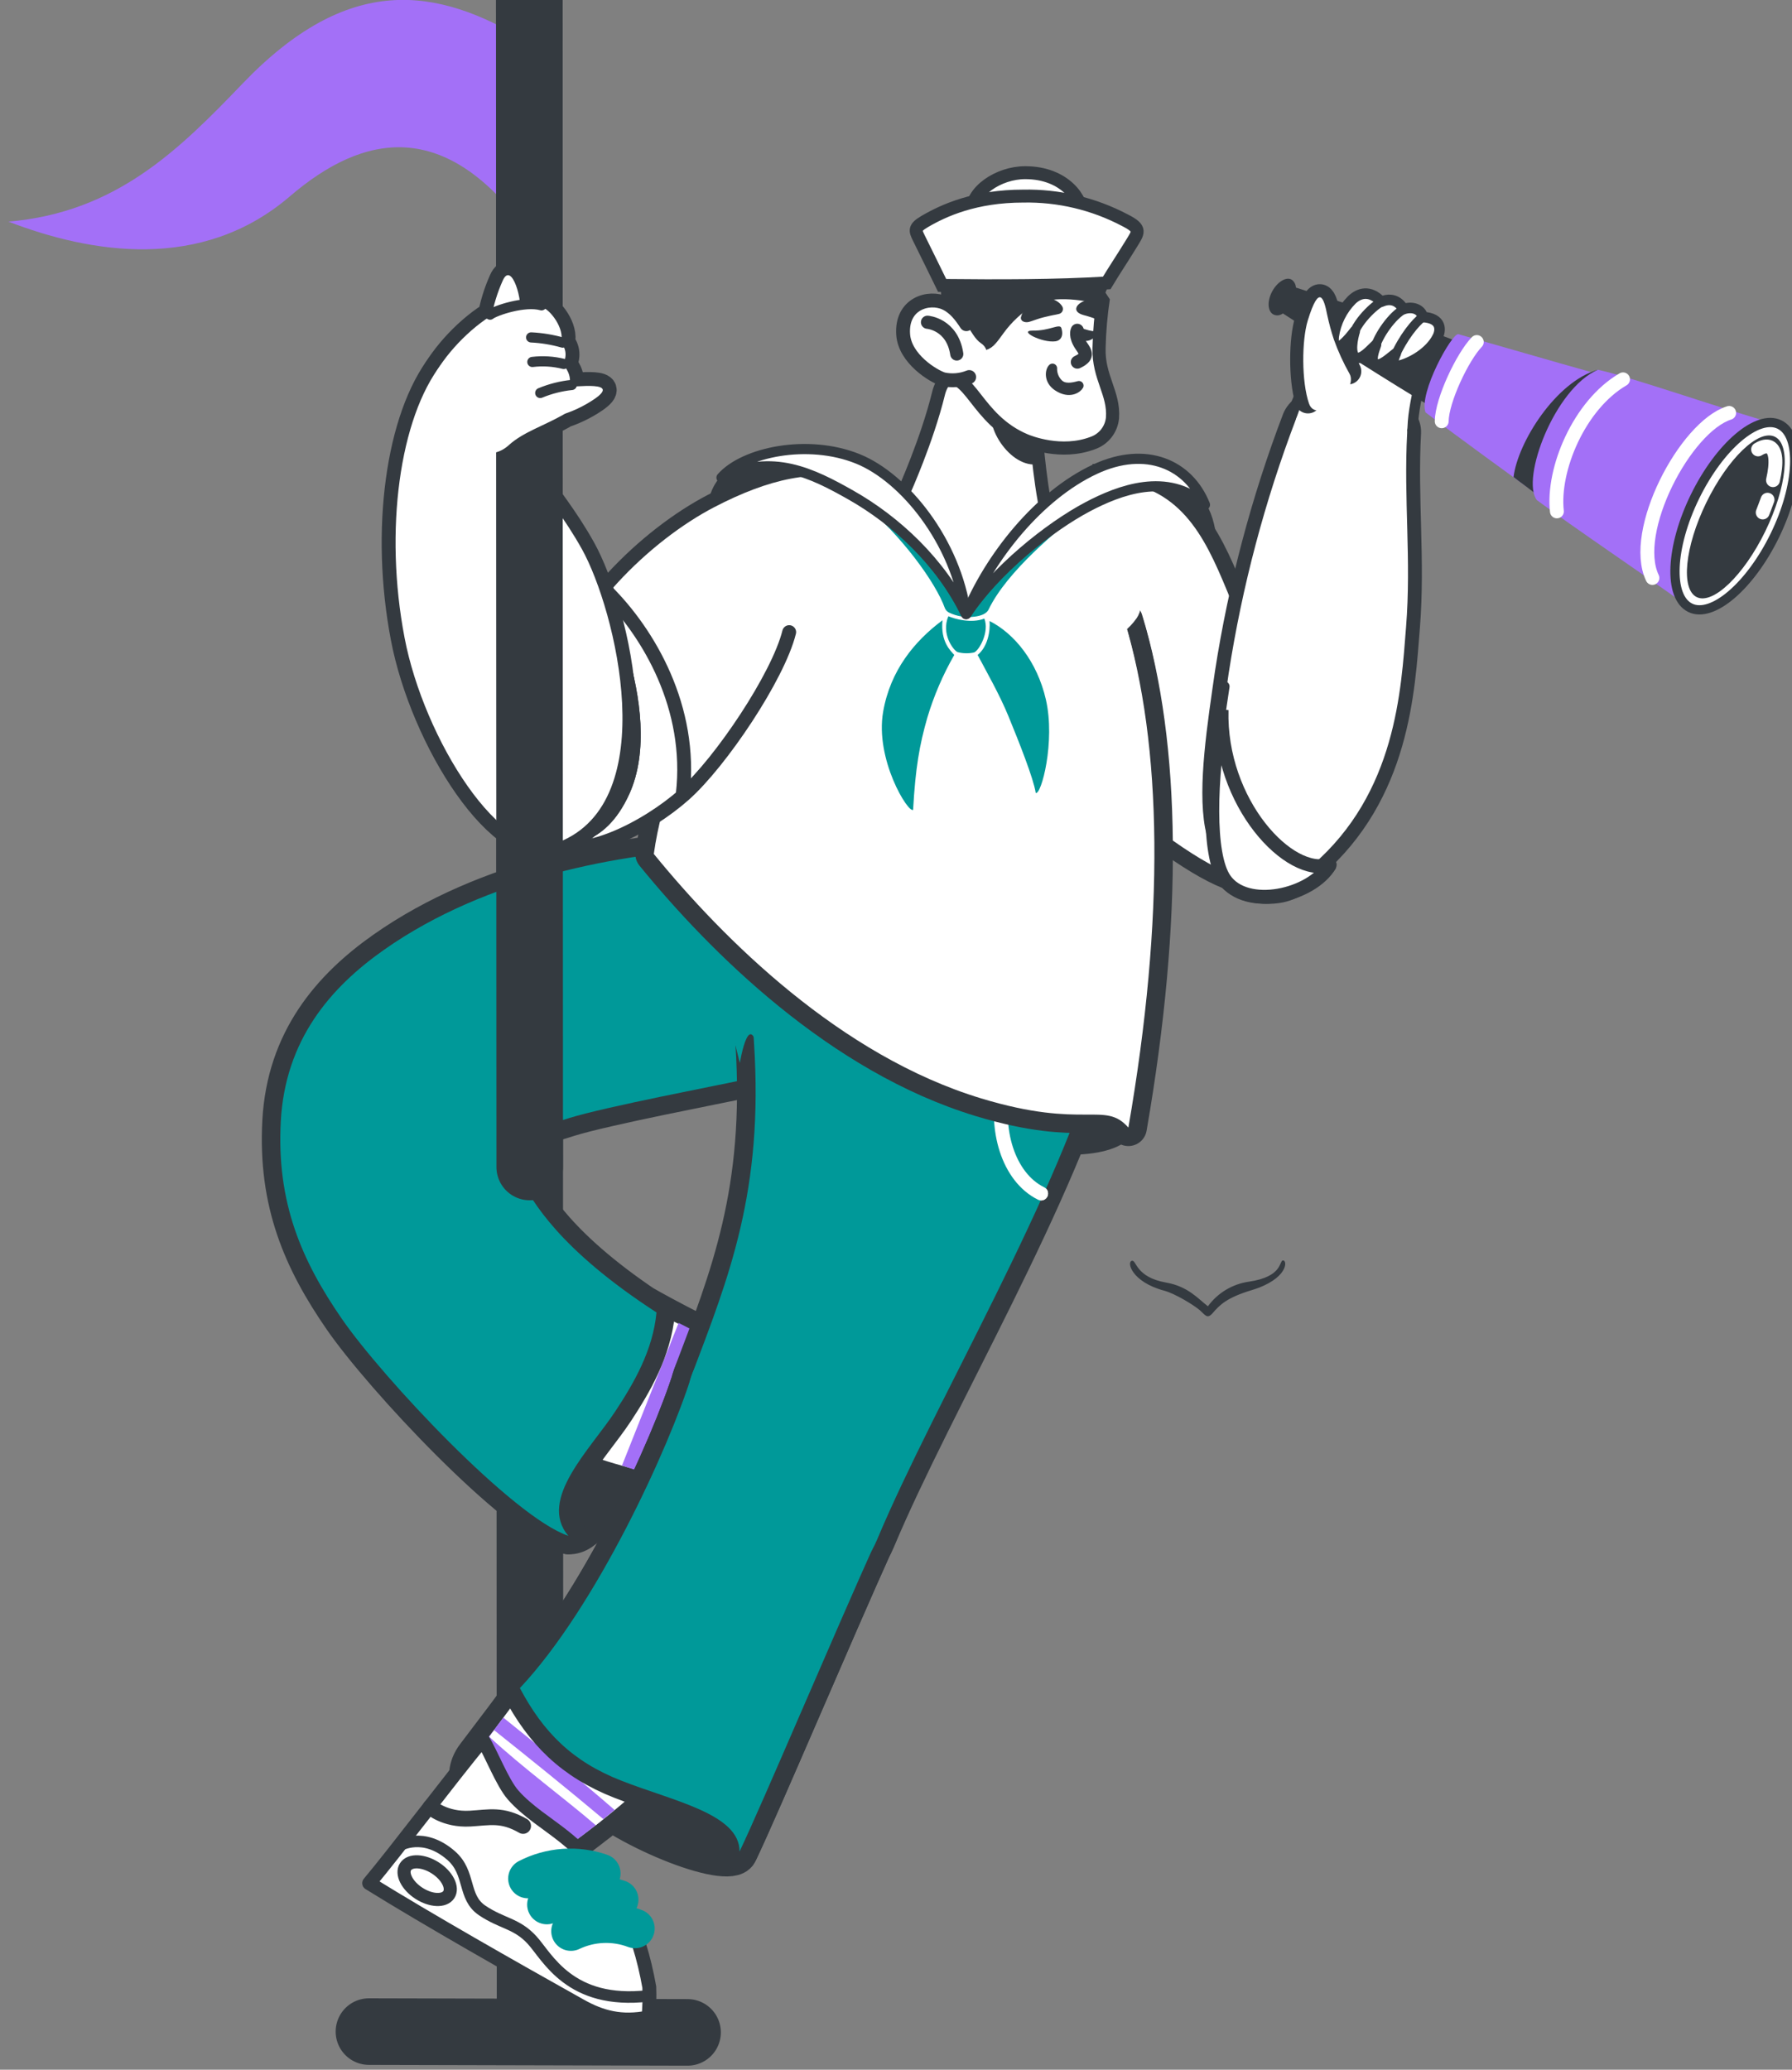 <svg xmlns="http://www.w3.org/2000/svg" width="194" height="224" viewBox="0 0 194 224" fill="none">
<rect x="0" y="0" width="194" height="224" fill="#808080" stroke="none"/>
<g id="Group">
<path id="Vector" d="M138.87 136.415C138.476 136.467 138.87 138.177 135.209 138.712C134.328 138.836 133.481 139.136 132.718 139.593C131.955 140.051 131.292 140.657 130.768 141.375C129.704 140.567 128.633 139.23 126.24 138.809C122.958 138.229 123.045 136.391 122.561 136.45C121.929 136.522 122.475 138.74 126.046 139.69C127.179 139.99 129.255 141.244 129.908 141.817C130.481 142.321 130.688 142.801 131.289 142.107C132.035 141.24 132.805 140.442 135.51 139.627C139.45 138.439 139.433 136.346 138.87 136.415Z" fill="#343A40"/>
<path id="Vector_2" d="M39.942 219.874L74.435 219.96" stroke="#343A40" stroke-width="7.206" stroke-linecap="round" stroke-linejoin="round"/>
<path id="Vector_3" d="M57.297 -2.553C57.318 52.964 57.363 164.087 57.384 219.615" stroke="#343A40" stroke-width="7.206" stroke-linecap="round" stroke-linejoin="round"/>
<path id="Vector_4" d="M153.183 36.738C152.147 34.203 146.424 33.429 145.059 35.798C142.804 39.711 141.315 42.419 140.366 45.196C139.084 48.933 152.25 49.89 152.371 46.263C152.495 42.564 154.15 39.148 153.183 36.738Z" stroke="#343A40" stroke-width="2.252" stroke-miterlimit="1"/>
<path id="Vector_5" d="M70.643 92.255C70.609 94.617 74.494 98.893 76.826 101.58C79.157 104.267 91.936 117.813 106.681 123.229C115.256 126.382 122.523 124.752 122.482 122.355C122.371 116.283 112.659 116.387 100.225 111.648C87.792 106.909 70.674 89.878 70.643 92.255Z" fill="#343A40"/>
<path id="Vector_6" d="M71.071 142.076C67.832 144.473 63.611 149.422 62.989 152.023C62.368 154.624 57.498 163.504 61.591 166.212C65.231 166.401 69.12 154.907 70.329 151.533C71.538 148.158 71.372 144.535 71.071 142.076ZM61.788 135.773C56.793 131.583 47.654 145.571 50.994 149.547C56.434 156.019 66.409 158.699 74.698 160.381C79.188 161.29 85.529 149.695 81.561 147.43C75.817 144.148 67.963 140.954 61.788 135.773ZM66.968 139.593C66.084 145.254 59.225 149.916 59.767 155.902C60.112 156.299 65.393 158.319 65.842 158.178C68.902 153.56 70.874 147.409 71.244 141.99C70.401 141.603 68.198 140.328 66.968 139.593ZM73.465 143.178C72.063 146.718 68.695 155.201 67.334 158.61C70.377 159.691 74.48 160.381 76.725 160.64C80.207 161.041 84.496 149.543 81.733 147.537C80.234 146.449 76.335 144.666 73.465 143.178ZM75.237 144.052C73.164 148.79 71.047 154.413 69.224 159.107C69.597 159.251 69.979 159.373 70.367 159.473C72.215 154.769 74.166 149.954 76.359 144.646C76.079 144.494 75.496 144.214 75.237 144.062V144.052ZM77.934 91.823C67.272 92.341 52.766 94.931 41.583 102.789C35.746 106.888 30.876 112.56 30.399 121.353C29.922 130.147 32.651 136.433 37.03 142.767C41.41 149.101 55.526 164.181 61.525 166.218C58.199 162.281 63.908 156.872 66.657 152.679C68.643 149.654 70.681 146.148 71.071 142.045C60.492 135.182 57.622 129.977 56.289 127.487C53.989 123.184 57.525 122.282 61.622 121.004C65.521 119.789 77.855 117.44 80.963 116.77C89.484 114.946 106.176 115.779 105.206 107.12C104.076 96.765 88.323 91.319 77.934 91.823Z" stroke="#343A40" stroke-width="4.003" stroke-linecap="round" stroke-linejoin="round"/>
<path id="Vector_7" d="M71.071 142.076C67.832 144.473 63.611 149.422 62.989 152.023C62.367 154.624 57.498 163.504 61.59 166.212C65.231 166.401 69.12 154.907 70.329 151.533C71.537 148.158 71.372 144.535 71.071 142.076Z" fill="#343A40"/>
<path id="Vector_8" d="M61.787 135.773C56.793 131.583 47.654 145.571 50.994 149.547C56.434 156.019 66.409 158.699 74.698 160.381C79.188 161.29 85.529 149.695 81.561 147.43C75.817 144.148 67.963 140.954 61.787 135.773Z" fill="#343A40"/>
<path id="Vector_9" d="M66.968 139.593C66.084 145.254 59.225 149.916 59.767 155.902C60.112 156.299 65.393 158.32 65.842 158.178C68.902 153.56 70.874 147.409 71.244 141.99C70.401 141.603 68.198 140.329 66.968 139.593Z" fill="#343A40"/>
<path id="Vector_10" d="M73.465 143.178C72.063 146.718 68.695 155.201 67.335 158.61C70.377 159.691 74.481 160.381 76.725 160.641C80.207 161.041 84.497 149.543 81.734 147.537C80.234 146.449 76.335 144.667 73.465 143.178Z" fill="#343A40"/>
<path id="Vector_11" d="M75.237 144.062C73.165 148.801 71.047 154.424 69.224 159.117C69.597 159.261 69.979 159.383 70.367 159.483C72.215 154.779 74.166 149.965 76.359 144.656C76.079 144.494 75.496 144.214 75.237 144.062Z" fill="#343A40"/>
<path id="Vector_12" d="M77.934 91.823C67.272 92.341 52.766 94.931 41.583 102.789C35.746 106.888 30.876 112.56 30.399 121.353C29.922 130.147 32.651 136.433 37.03 142.767C41.41 149.101 55.526 164.181 61.525 166.218C58.199 162.281 63.908 156.872 66.657 152.679C68.643 149.654 70.681 146.148 71.071 142.045C60.492 135.182 57.622 129.977 56.289 127.487C53.989 123.184 57.525 122.282 61.622 121.004C65.521 119.789 77.855 117.44 80.963 116.77C89.484 114.946 106.176 115.779 105.206 107.12C104.076 96.765 88.323 91.319 77.934 91.823Z" fill="#343A40"/>
<path id="Vector_13" d="M71.071 142.076C67.832 144.473 63.611 149.422 62.989 152.023C62.367 154.624 57.498 163.504 61.59 166.212C65.231 166.401 69.12 154.907 70.329 151.533C71.537 148.158 71.372 144.535 71.071 142.076Z" fill="#343A40"/>
<path id="Vector_14" d="M61.552 135.942C56.562 131.753 47.654 145.571 50.994 149.547C56.434 156.019 66.409 158.699 74.698 160.381C79.188 161.29 85.529 149.695 81.561 147.43C75.817 144.148 67.728 141.123 61.552 135.942Z" fill="white"/>
<path id="Vector_15" d="M73.465 143.178C72.063 146.718 68.695 155.201 67.335 158.61C70.377 159.691 74.481 160.381 76.725 160.641C80.207 161.041 84.497 149.543 81.734 147.537C80.234 146.449 76.335 144.667 73.465 143.178Z" fill="#A370F7"/>
<path id="Vector_16" d="M75.237 144.062C73.165 148.801 71.047 154.424 69.224 159.117C69.597 159.261 69.979 159.383 70.367 159.483C72.215 154.779 74.166 149.965 76.359 144.656C76.079 144.494 75.496 144.214 75.237 144.062Z" fill="white"/>
<path id="Vector_17" d="M59.404 165.168C60.074 165.585 60.785 165.932 61.525 166.205C58.199 162.267 63.908 156.859 66.657 152.666C68.643 149.64 70.681 146.134 71.071 142.031L70.933 141.945" stroke="#343A40" stroke-width="4.003" stroke-linecap="round" stroke-linejoin="round"/>
<path id="Vector_18" d="M77.934 91.823C67.272 92.341 52.766 94.931 41.583 102.789C35.746 106.888 30.876 112.56 30.399 121.353C29.922 130.147 32.651 136.433 37.03 142.767C41.41 149.101 55.526 164.181 61.525 166.218C58.199 162.281 63.908 156.872 66.657 152.679C68.643 149.654 70.681 146.148 71.071 142.045C60.492 135.182 57.622 129.977 56.289 127.487C53.989 123.184 57.525 122.282 61.622 121.004C65.521 119.789 77.855 117.44 80.963 116.77C89.484 114.946 106.176 115.779 105.206 107.12C104.076 96.765 88.323 91.319 77.934 91.823Z" fill="#009999"/>
<path id="Vector_19" d="M56.368 123.146C55.743 123.988 54.576 125.066 54.814 127.484" stroke="#343A40" stroke-width="1.501" stroke-linecap="round" stroke-linejoin="round"/>
<path id="Vector_20" d="M108.66 117.557C107.623 122.134 109.091 127.401 112.697 129.173M56.355 182.79C57.146 185.978 58.79 189.784 63.297 194.015C67.804 198.246 79.616 202.857 80.034 200.394C81.367 192.499 73.614 194.402 68.885 189.2C66.353 186.413 60.517 181.578 56.355 182.79ZM60.579 177.996C57.491 181.709 53.346 187.515 52.051 189.135C47.268 195.117 56.479 203.513 62.219 199.258C68.802 194.381 70.508 192.329 73.013 189.739C75.516 187.149 64.823 172.891 60.579 177.996ZM54.493 185.895C53.433 187.301 52.386 188.682 51.416 189.957C47.592 194.968 58.475 201.651 62.154 199.282C63.124 198.653 64.53 197.51 66.537 195.89C63.473 193.214 58.03 188.724 54.493 185.895ZM53.498 187.256C53.391 187.377 53.122 187.753 52.97 187.967C56.514 191.262 61.259 194.747 64.495 197.541C64.781 197.333 65.055 197.111 65.317 196.875C61.636 193.777 57.146 190.16 53.498 187.256ZM74.867 148.897C72.45 156.637 64.551 173.91 56.282 182.697C58.81 187.466 61.957 190.64 67.251 192.713C72.881 194.93 80.096 196.315 80.062 200.391C82.555 195.165 90.282 176.86 94.879 166.681C101.507 152.037 77.582 140.197 74.867 148.897ZM79.012 86.615C81.274 94.724 81.084 104.574 81.616 112.898C82.652 128.893 78.936 138.111 74.843 148.911C71.904 156.717 89.408 179.764 94.934 166.643C101.251 151.595 114.783 129.138 119.263 112.387C120.814 106.602 119.574 99.283 117.695 95.563C115.339 90.873 76.836 78.757 79.026 86.611L79.012 86.615Z" stroke="#343A40" stroke-width="4.003" stroke-linecap="round" stroke-linejoin="round"/>
<path id="Vector_21" d="M56.355 182.79C57.145 185.978 58.789 189.784 63.297 194.015C67.804 198.246 79.616 202.857 80.034 200.394C81.367 192.499 73.613 194.402 68.885 189.2C66.353 186.413 60.516 181.578 56.355 182.79Z" fill="#343A40"/>
<path id="Vector_22" d="M60.579 177.996C57.491 181.709 53.346 187.515 52.051 189.135C47.268 195.117 56.479 203.513 62.219 199.258C68.802 194.381 70.508 192.329 73.013 189.739C75.516 187.149 64.823 172.891 60.579 177.996Z" fill="#343A40"/>
<path id="Vector_23" d="M54.493 185.895C53.433 187.301 52.386 188.682 51.416 189.957C47.592 194.968 58.475 201.651 62.154 199.282C63.124 198.653 64.53 197.51 66.537 195.89C63.473 193.214 58.03 188.724 54.493 185.895Z" fill="#343A40"/>
<path id="Vector_24" d="M53.498 187.256C53.391 187.377 53.122 187.753 52.97 187.967C56.513 191.262 61.259 194.747 64.495 197.541C64.78 197.333 65.055 197.111 65.317 196.875C61.635 193.777 57.145 190.16 53.498 187.256Z" fill="#343A40"/>
<path id="Vector_25" d="M74.867 148.897C72.45 156.638 64.551 173.91 56.282 182.697C58.81 187.466 61.957 190.641 67.252 192.713C72.881 194.93 80.096 196.315 80.062 200.391C82.555 195.165 90.282 176.86 94.879 166.681C101.507 152.037 77.582 140.197 74.867 148.897Z" fill="#343A40"/>
<path id="Vector_26" d="M79.025 86.611C81.288 94.721 81.098 104.571 81.629 112.895C82.666 128.889 78.949 138.108 74.856 148.908C71.917 156.713 89.421 179.761 94.948 166.64C101.265 151.591 114.797 129.135 119.276 112.384C120.827 106.598 119.587 99.28 117.708 95.56C115.339 90.873 76.836 78.757 79.025 86.611Z" fill="#343A40"/>
<path id="Vector_27" d="M108.673 117.554C107.637 122.13 109.105 127.397 112.711 129.169L108.673 117.554Z" fill="#343A40"/>
<path id="Vector_28" d="M108.673 117.554C107.637 122.13 109.105 127.397 112.711 129.169" stroke="white" stroke-width="1.501" stroke-linecap="round" stroke-linejoin="round"/>
<path id="Vector_29" d="M76.293 99.639L80.093 115.05C80.093 115.05 81.26 107.928 82.338 115.223C83.008 119.764 84.496 101.276 84.237 101.103C83.978 100.931 76.293 99.639 76.293 99.639Z" fill="#009999"/>
<path id="Vector_30" d="M56.355 182.79C57.145 185.978 58.789 189.784 63.297 194.015C67.804 198.246 79.616 202.857 80.034 200.394C81.367 192.499 73.613 194.402 68.885 189.2C66.353 186.413 60.516 181.578 56.355 182.79Z" fill="#343A40"/>
<path id="Vector_31" d="M60.579 177.996C57.491 181.709 53.346 187.515 52.051 189.135C47.268 195.117 56.479 203.513 62.219 199.258C68.802 194.381 70.508 192.329 73.013 189.739C75.516 187.149 64.823 172.891 60.579 177.996Z" fill="white"/>
<path id="Vector_32" d="M54.493 185.895C53.433 187.301 52.386 188.682 51.416 189.957C47.592 194.968 58.475 201.651 62.154 199.282C63.124 198.653 64.53 197.51 66.537 195.89C63.473 193.214 58.03 188.724 54.493 185.895Z" fill="#A370F7"/>
<path id="Vector_33" d="M53.498 187.256C53.391 187.377 53.122 187.753 52.97 187.967C56.513 191.262 61.259 194.747 64.495 197.541C64.78 197.333 65.055 197.111 65.317 196.875C61.635 193.777 57.145 190.16 53.498 187.256Z" fill="white"/>
<path id="Vector_34" d="M74.867 148.897C72.45 156.638 64.551 173.91 56.282 182.697C58.81 187.466 61.957 190.641 67.252 192.713C72.881 194.93 80.096 196.315 80.062 200.391C82.555 195.165 90.282 176.86 94.879 166.681C101.507 152.037 77.582 140.197 74.867 148.897Z" fill="#009999"/>
<path id="Vector_35" d="M74.867 148.897C72.45 156.638 64.551 173.91 56.282 182.697C58.81 187.466 61.957 190.641 67.252 192.713C72.881 194.93 80.096 196.315 80.062 200.391C82.555 195.165 90.282 176.86 94.879 166.681C101.507 152.037 77.582 140.197 74.867 148.897Z" stroke="#343A40" stroke-width="4.003" stroke-linecap="round" stroke-linejoin="round"/>
<path id="Vector_36" d="M74.867 148.897C72.45 156.638 64.551 173.91 56.282 182.697C58.81 187.466 61.957 190.641 67.252 192.713C72.881 194.93 80.096 196.315 80.062 200.391C82.555 195.165 90.282 176.86 94.879 166.681C101.507 152.037 77.582 140.197 74.867 148.897Z" fill="#009999"/>
<path id="Vector_37" d="M79.025 86.611C81.288 94.721 81.098 104.571 81.629 112.895C82.666 128.889 78.949 138.108 74.856 148.908C71.917 156.713 89.421 179.761 94.948 166.64C101.265 151.591 114.797 129.135 119.276 112.384C120.827 106.598 119.587 99.28 117.708 95.56C115.339 90.873 76.836 78.757 79.025 86.611Z" fill="#009999"/>
<path id="Vector_38" d="M108.673 117.554C107.637 122.13 109.105 127.397 112.711 129.169" stroke="white" stroke-width="1.501" stroke-linecap="round" stroke-linejoin="round"/>
<path id="Vector_39" d="M52.483 188.489C49.074 192.609 42.899 200.315 39.963 203.813C46.484 207.851 55.312 212.859 62.824 217.066C65.1 218.344 67.269 218.924 70.205 218.34C70.303 217.249 70.332 216.154 70.291 215.059C69.168 208.801 66.968 203.509 61.076 198.785C59.315 197.369 57.104 196.042 55.55 194.27C54.372 192.93 53.412 189.953 52.483 188.489Z" fill="white"/>
<path id="Vector_40" d="M52.255 188.292C48.843 192.416 42.899 200.315 39.963 203.813C46.484 207.851 55.312 212.859 62.824 217.066C65.1 218.344 67.269 218.924 70.205 218.34C70.303 217.249 70.332 216.154 70.291 215.059C69.168 208.801 66.968 203.509 61.076 198.785C59.315 197.369 57.104 196.042 55.55 194.27C54.372 192.93 53.181 189.76 52.255 188.292Z" stroke="#343A40" stroke-width="1.501" stroke-linecap="round" stroke-linejoin="round"/>
<path id="Vector_41" d="M46.611 195.579C46.611 195.579 48.145 196.982 50.894 196.823C52.966 196.705 54.348 196.298 56.631 197.617" stroke="#343A40" stroke-width="1.711" stroke-linecap="round" stroke-linejoin="round"/>
<path id="Vector_42" d="M43.904 202.028C44.394 201.271 45.838 201.337 47.129 202.166C48.421 202.995 49.077 204.293 48.587 205.05C48.096 205.806 46.653 205.741 45.361 204.912C44.069 204.083 43.416 202.777 43.904 202.028Z" stroke="#343A40" stroke-width="1.421" stroke-linecap="round" stroke-linejoin="round"/>
<path id="Vector_43" d="M65.048 202.757C63.761 202.31 62.398 202.129 61.039 202.225C59.681 202.322 58.356 202.693 57.145 203.316" stroke="#009999" stroke-width="4.264" stroke-linecap="round" stroke-linejoin="round"/>
<path id="Vector_44" d="M66.986 205.596C65.719 205.152 64.376 204.971 63.038 205.063C61.7 205.156 60.394 205.519 59.201 206.131" stroke="#009999" stroke-width="4.264" stroke-linecap="round" stroke-linejoin="round"/>
<path id="Vector_45" d="M68.743 208.718C67.627 208.297 66.438 208.106 65.247 208.155C64.055 208.204 62.886 208.493 61.808 209.005" stroke="#009999" stroke-width="4.264" stroke-linecap="round" stroke-linejoin="round"/>
<path id="Vector_46" d="M43.237 199.738C43.237 199.738 45.841 198.197 48.839 200.822C50.998 202.712 50.058 205.312 52.196 206.76C54.334 208.207 55.926 208.141 57.598 209.965C59.27 211.788 61.673 216.99 70.173 216.012" stroke="#343A40" stroke-width="1.251" stroke-linecap="round" stroke-linejoin="round"/>
<path id="Vector_47" d="M127.524 51.662C122.05 48.899 118.544 51.776 120.33 52.239C126.395 53.8 128.964 54.85 131.727 59.702C131.793 56.335 130.677 53.257 127.524 51.662Z" fill="#343A40"/>
<path id="Vector_48" d="M111.82 43.365C112.075 45.369 112.313 50.052 113.032 54.072C114.344 62.154 108.818 69.753 104.639 69.366C100.46 68.979 94.312 62.804 97.856 53.209C97.856 53.209 100.356 47.683 101.61 42.561C102.864 37.439 111.56 41.366 111.82 43.365Z" fill="white"/>
<path id="Vector_49" d="M111.82 43.365C112.075 45.369 112.313 50.052 113.032 54.072C114.344 62.154 108.818 69.753 104.639 69.366C100.46 68.979 94.312 62.804 97.856 53.209C97.856 53.209 100.356 47.683 101.61 42.561C102.864 37.439 111.56 41.366 111.82 43.365Z" stroke="#343A40" stroke-width="1.421" stroke-miterlimit="1.14"/>
<path id="Vector_50" d="M107.696 43.556C106.097 45.648 109.357 50.874 112.496 50.215C112.4 49.178 112.151 46.761 111.975 44.982C111.906 44.288 108.414 42.62 107.696 43.556Z" fill="#343A40"/>
<path id="Vector_51" d="M120.962 25.433C120.271 24.397 100.091 24.338 101.023 28.038C101.368 29.395 102.132 30.977 101.804 32.935C103.493 34.092 106.756 39.173 106.756 39.173C106.756 39.173 116.154 32.679 119.446 32.289C120.282 29.74 122.344 27.533 120.962 25.433Z" fill="#343A40"/>
<path id="Vector_52" d="M120.437 45.231C120.378 45.845 120.142 46.43 119.759 46.914C119.375 47.398 118.86 47.761 118.275 47.959C114.901 49.227 111.443 47.859 110.967 47.655C105.579 45.376 105.071 40.015 102.09 41.027C106.083 38.095 106.235 37.228 106.56 37.176C107.016 37.117 107.451 36.486 108.09 35.605C108.988 34.377 110.108 33.329 111.392 32.514C113.578 31.18 117.135 31.685 119.449 32.289C119.177 34.075 119.021 35.877 118.983 37.684C118.9 40.855 120.631 42.55 120.437 45.231Z" fill="white"/>
<path id="Vector_53" d="M120.437 45.231C120.378 45.845 120.142 46.43 119.759 46.914C119.375 47.398 118.86 47.761 118.275 47.959C114.901 49.227 111.443 47.859 110.967 47.655C105.579 45.376 105.071 40.015 102.09 41.027C106.083 38.095 106.235 37.228 106.56 37.176C107.015 37.117 107.451 36.486 108.09 35.605C108.988 34.377 110.108 33.329 111.392 32.514C113.578 31.18 117.135 31.685 119.449 32.289C119.177 34.075 119.021 35.877 118.983 37.684C118.9 40.855 120.631 42.55 120.437 45.231Z" stroke="#343A40" stroke-width="1.421" stroke-miterlimit="1.14"/>
<path id="Vector_54" d="M110.545 34.272L110.6 34.096L110.663 33.937C110.708 33.837 110.759 33.74 110.815 33.647C110.929 33.459 111.066 33.286 111.222 33.132C111.548 32.802 111.948 32.556 112.39 32.413C112.62 32.335 112.861 32.288 113.104 32.275C113.351 32.264 113.598 32.29 113.837 32.351C114.071 32.41 114.293 32.51 114.493 32.645C114.691 32.776 114.859 32.946 114.987 33.146C115.064 33.269 115.09 33.417 115.058 33.559C115.027 33.701 114.94 33.824 114.818 33.902C114.769 33.934 114.715 33.958 114.659 33.971L114.562 33.995C114.365 34.047 114.217 34.068 114.054 34.099L113.657 34.182C113.415 34.237 113.208 34.285 112.966 34.344C112.725 34.403 112.486 34.479 112.207 34.572L111.768 34.724L111.53 34.8C111.345 34.872 111.144 34.891 110.949 34.855C110.848 34.836 110.752 34.794 110.67 34.731C110.616 34.687 110.574 34.631 110.548 34.567C110.521 34.503 110.511 34.434 110.518 34.365C110.525 34.333 110.534 34.302 110.545 34.272Z" fill="#343A40"/>
<path id="Vector_55" d="M119.442 32.717C118.613 32.327 117.37 32.337 116.731 32.976C116.43 33.273 116.289 33.816 117.311 34.102C118.026 34.306 118.665 34.448 119.197 34.89C119.283 34.427 119.304 33.954 119.321 33.788C119.339 33.622 119.383 33.388 119.397 33.194C119.428 33.037 119.443 32.877 119.442 32.717Z" fill="#343A40"/>
<path id="Vector_56" d="M116.621 35.75C116.621 35.75 116.31 36.351 117.049 37.418C117.584 38.188 117.847 38.606 116.634 39.19" stroke="#343A40" stroke-width="1.421" stroke-linecap="round" stroke-linejoin="round"/>
<path id="Vector_57" d="M114.904 35.512C114.735 34.962 113.664 35.812 111.82 35.781C110.158 35.757 112.804 37.142 114.275 36.938C114.755 36.872 115.187 36.444 114.904 35.512Z" fill="#343A40"/>
<path id="Vector_58" d="M118.603 35.843C117.695 35.909 116.555 35.059 116.372 35.76C116.206 36.375 116.717 36.717 117.163 36.848C118.323 37.187 119.166 35.798 118.603 35.843Z" fill="#343A40"/>
<path id="Vector_59" d="M113.94 39.853C113.661 40.126 113.488 41.162 114.496 41.832C115.833 42.716 116.693 41.96 116.804 41.735C116.161 41.905 115.218 42.129 114.593 41.511C114.376 41.294 114.207 41.035 114.094 40.75C113.982 40.465 113.93 40.159 113.94 39.853Z" fill="#343A40"/>
<path id="Vector_60" d="M113.94 39.853C113.661 40.126 113.488 41.162 114.496 41.832C115.833 42.716 116.693 41.96 116.804 41.735C116.161 41.905 115.218 42.129 114.593 41.511C114.376 41.294 114.207 41.035 114.094 40.75C113.982 40.465 113.93 40.159 113.94 39.853Z" stroke="#343A40" stroke-width="1.001" stroke-linecap="round" stroke-linejoin="round"/>
<path id="Vector_61" d="M102.339 32.818C100.543 31.985 97.535 32.855 97.773 36.213C97.96 38.827 101.009 40.703 102.108 41.048C103.206 41.393 105.047 40.993 105.907 40.23C106.598 39.618 107.499 37.991 106.166 37.121C105.068 36.399 104.322 33.74 102.339 32.818Z" fill="white"/>
<path id="Vector_62" d="M104.615 35.087C104.038 34.203 103.351 33.284 102.343 32.818C100.547 31.985 97.538 32.855 97.776 36.213C97.963 38.827 101.013 40.703 102.111 41.048C103.051 41.252 104.031 41.168 104.923 40.806" stroke="#343A40" stroke-width="1.501" stroke-linecap="round" stroke-linejoin="round"/>
<path id="Vector_63" d="M100.408 34.876C100.408 34.876 103.092 35.069 103.579 38.313" stroke="#343A40" stroke-width="1.421" stroke-miterlimit="2.84" stroke-linecap="round"/>
<path id="Vector_64" d="M110.987 18.688C108.096 18.688 105.036 20.729 105.212 23.078C105.509 26.981 116.537 27.164 117.073 23.288C117.29 21.696 115.322 18.688 110.987 18.688Z" fill="white"/>
<path id="Vector_65" d="M110.987 18.688C108.096 18.688 105.036 20.729 105.212 23.078C105.509 26.981 116.537 27.164 117.073 23.288C117.29 21.696 115.322 18.688 110.987 18.688Z" stroke="#343A40" stroke-width="1.401" stroke-miterlimit="10"/>
<path id="Vector_66" d="M110.77 21.223C105.589 21.223 102.177 22.756 100.087 23.986C98.961 24.653 99.072 24.936 99.448 25.713C100.253 27.357 101.265 29.378 101.997 30.894C108.214 30.959 114.31 30.959 119.812 30.624C120.575 29.35 121.418 28.1 122.399 26.504C123.242 25.122 123.649 24.777 121.77 23.827C118.382 22.045 114.598 21.149 110.77 21.223Z" fill="white"/>
<path id="Vector_67" d="M110.77 21.223C105.589 21.223 102.177 22.756 100.087 23.986C98.961 24.653 99.072 24.936 99.448 25.713C100.253 27.357 101.265 29.378 101.997 30.894C108.214 30.959 114.31 30.959 119.812 30.624C120.575 29.35 121.418 28.1 122.399 26.504C123.242 25.122 123.649 24.777 121.77 23.827C118.382 22.045 114.598 21.149 110.77 21.223Z" stroke="#343A40" stroke-width="1.401" stroke-miterlimit="10"/>
<path id="Vector_68" d="M110.687 67.242C111.923 73.652 118.486 86.072 126.461 91.685C138.038 99.829 139.026 95.09 138.939 87.361C138.822 76.999 135.973 69.055 133.151 62.42C130.647 56.549 127.445 50.826 118.299 51.095" fill="white"/>
<path id="Vector_69" d="M110.687 67.242C111.923 73.652 118.486 86.072 126.461 91.685C138.038 99.829 139.026 95.09 138.939 87.361C138.822 76.999 135.973 69.055 133.151 62.42C130.647 56.549 127.445 50.826 118.299 51.095" stroke="#343A40" stroke-width="1.751" stroke-miterlimit="1"/>
<path id="Vector_70" d="M121.725 67.118C125.87 80.663 126.087 99.4 122.157 122.034C119.567 119.098 117.436 122.279 106.228 118.88C90.986 114.262 78.335 101.684 70.781 92.42C72.508 80.128 79.944 71.563 82.87 64.472" fill="#343A40"/>
<path id="Vector_71" d="M121.725 67.118C125.87 80.663 126.087 99.4 122.157 122.034C119.567 119.098 117.436 122.279 106.228 118.88C90.986 114.262 78.335 101.684 70.781 92.42C72.508 80.128 79.944 71.563 82.87 64.472" stroke="#343A40" stroke-width="4.003" stroke-linecap="round" stroke-linejoin="round"/>
<path id="Vector_72" d="M83.992 49.147C80.811 49.493 76.846 50.591 76.566 55.319C81.533 52.988 83.799 51.624 88.396 53.033C90.513 53.679 89.563 48.543 83.992 49.147Z" fill="#343A40"/>
<path id="Vector_73" d="M122.761 67.204C126.906 80.75 126.26 99.746 122.329 122.369C119.739 119.433 116.458 114.483 106.228 108.767C94.599 102.271 81.56 97.176 70.567 92.362C71.862 79.669 79.782 71.162 82.693 64.068" fill="white"/>
<path id="Vector_74" d="M122.761 67.204C126.906 80.75 126.26 99.746 122.329 122.369C119.739 119.433 116.458 114.483 106.228 108.767C94.599 102.271 81.56 97.176 70.567 92.362C71.862 79.669 79.782 71.162 82.693 64.068" stroke="#343A40" stroke-width="2.002" stroke-linecap="round" stroke-linejoin="round"/>
<path id="Vector_75" d="M121.725 67.118C125.87 80.663 126.087 99.4 122.157 122.034C119.567 119.098 117.436 122.279 106.228 118.88C90.986 114.262 78.335 101.684 70.781 92.42C72.508 80.128 79.944 71.563 82.87 64.472" fill="white"/>
<path id="Vector_76" d="M90.799 51.175C87.124 55.071 83.298 62.7 85.964 67.342C89.073 72.734 98.381 71.763 104.594 71.984C110.22 72.184 119.839 71.538 123.048 66.91C125.058 64.019 121.577 54.68 117.156 54.501C111.25 54.259 106.383 64.43 104.57 66.589C103.406 63.308 100.266 57.882 97.037 54.11C95.635 52.47 92.278 49.603 90.799 51.175Z" fill="white"/>
<path id="Vector_77" d="M93.1 51.316C88.154 49.935 83.035 51.071 76.967 54.228C70.004 57.854 61.463 65.916 58.693 75.379C55.923 84.843 57.463 90.027 59.1 91.087C62.72 93.425 70.108 89.519 74.073 85.996C78.038 82.473 84.241 73.217 85.436 68.413" fill="white"/>
<path id="Vector_78" d="M93.1 51.316C88.154 49.935 83.035 51.071 76.967 54.228C70.004 57.854 61.463 65.916 58.693 75.379C55.923 84.843 57.463 90.027 59.1 91.087C62.72 93.425 70.108 89.519 74.073 85.996C78.038 82.473 84.241 73.217 85.436 68.413" stroke="#343A40" stroke-width="1.501" stroke-linecap="round" stroke-linejoin="round"/>
<path id="Vector_79" d="M65.659 63.975C70.246 68.544 74.984 76.598 73.917 85.931" stroke="#343A40" stroke-width="1.501" stroke-linecap="round" stroke-linejoin="round"/>
<path id="Vector_80" d="M61.484 41.894C60.762 41.894 59.014 42.24 58.486 42.53M60.904 39.38C59.833 39.102 58.719 39.032 57.622 39.173M60.7 37.1C59.657 36.782 58.58 36.589 57.491 36.527M53.219 34.164C53.854 33.788 55.36 33.177 56.192 33.197M58.745 33.28C56.379 32.645 53.619 33.826 52.549 34.575C49.813 36.492 47.24 39.542 46.287 42.133C45.009 45.624 51.613 51.361 55.084 48.177C56.6 46.795 58.766 46.125 60.924 44.916C62.237 44.181 61.681 42.63 61.508 41.87C61.981 41.096 61.508 40.005 60.914 39.401C61.146 39.052 61.255 38.636 61.222 38.219C61.188 37.801 61.016 37.407 60.731 37.1C61.183 35.525 59.498 33.484 58.745 33.28ZM54.428 30.365C53.84 31.675 53.419 33.054 53.174 34.468C52.967 35.543 55.965 35.197 56.261 34.144C56.672 32.697 55.398 28.186 54.428 30.365ZM60.966 41.915C59.971 41.956 59.629 45.255 60.579 44.958C61.932 44.568 63.215 43.964 64.378 43.169C67.183 41.224 62.52 41.849 60.966 41.915Z" stroke="#343A40" stroke-width="3.003" stroke-linecap="round" stroke-linejoin="round"/>
<g id="Group_2">
<path id="Vector_81" d="M58.745 33.28C56.379 32.645 53.619 33.826 52.549 34.575C49.813 36.492 47.24 39.542 46.287 42.133C45.009 45.624 51.613 51.361 55.084 48.177C56.6 46.795 58.766 46.125 60.924 44.916C62.237 44.181 61.681 42.63 61.508 41.87C61.981 41.096 61.508 40.005 60.914 39.401C61.146 39.052 61.255 38.636 61.222 38.219C61.188 37.801 61.016 37.407 60.731 37.1C61.183 35.525 59.498 33.484 58.745 33.28Z" fill="#343A40"/>
<path id="Vector_82" d="M54.428 30.365C53.84 31.675 53.419 33.054 53.174 34.468C52.967 35.543 55.965 35.197 56.262 34.144C56.673 32.697 55.398 28.186 54.428 30.365Z" fill="#343A40"/>
<path id="Vector_83" d="M60.966 41.915C59.971 41.956 59.629 45.255 60.579 44.958C61.933 44.568 63.215 43.964 64.378 43.169C67.183 41.224 62.52 41.849 60.966 41.915Z" fill="#343A40"/>
<path id="Vector_84" d="M61.484 41.894C60.762 41.894 59.014 42.24 58.486 42.53L61.484 41.894Z" fill="#343A40"/>
<path id="Vector_85" d="M60.914 39.38C59.843 39.102 58.73 39.032 57.633 39.173L60.914 39.38Z" fill="#343A40"/>
<path id="Vector_86" d="M60.71 37.09C59.667 36.771 58.59 36.579 57.502 36.517L60.71 37.09Z" fill="#343A40"/>
<path id="Vector_87" d="M53.229 34.154C53.864 33.778 55.37 33.166 56.203 33.187L53.229 34.154Z" fill="#343A40"/>
<path id="Vector_88" d="M64.927 63.636C68.941 82.104 58.424 91.515 59.871 91.45C61.097 91.391 65.373 91.999 68.132 85.924C72.301 76.73 64.526 61.802 64.927 63.636Z" fill="#343A40"/>
</g>
<path id="Vector_89" d="M47.789 39.411C43.265 45.213 41.572 57.398 43.797 69.014C45.869 79.907 54.355 93.557 60.479 91.153C71.773 86.718 66.661 66.016 63 59.436C59.201 52.615 54.79 49.676 56.579 45.763C58.123 42.354 50.044 36.513 47.789 39.411Z" stroke="#343A40" stroke-width="3.003"/>
<path id="Vector_90" d="M64.927 63.636C68.941 82.104 58.424 91.515 59.871 91.45C61.097 91.391 65.373 91.999 68.132 85.924C72.301 76.73 64.526 61.802 64.927 63.636Z" fill="#343A40"/>
<path id="Vector_91" d="M47.789 39.411C43.265 45.213 41.572 57.398 43.797 69.014C45.869 79.907 54.355 93.557 60.479 91.153C71.773 86.718 66.661 66.016 63 59.436C59.201 52.615 54.79 49.676 56.579 45.763C58.123 42.354 50.044 36.513 47.789 39.411Z" fill="white"/>
<path id="Vector_92" d="M93.317 54.414C97.593 57.934 101.306 63.049 102.297 65.833C102.386 66.033 102.541 66.197 102.736 66.296C103.594 66.711 104.554 66.866 105.499 66.741C106.207 66.658 106.815 66.413 107.029 65.96C109.036 61.775 114.628 57.285 116.852 55.471C108.103 59.291 105.503 64.969 104.615 66.427C103.886 64.569 101.368 58.773 93.317 54.414Z" fill="#009999"/>
<path id="Vector_93" d="M92.872 49.665C87.453 47.469 80.525 48.93 78.107 51.693C83.592 49.016 87.95 51.22 92.14 53.592C96.975 56.335 101.852 60.825 104.574 66.468C103.506 58.611 97.894 51.693 92.872 49.665Z" fill="white"/>
<path id="Vector_94" d="M92.872 49.665C87.453 47.469 80.525 48.93 78.107 51.693C83.592 49.016 87.95 51.22 92.14 53.592C96.975 56.335 101.852 60.825 104.574 66.468C103.506 58.611 97.894 51.693 92.872 49.665Z" stroke="#343A40" stroke-width="1.101" stroke-linecap="round" stroke-linejoin="round"/>
<path id="Vector_95" d="M118.531 50.788C112.473 53.617 107.164 60.265 104.629 66.448C107.717 61.754 113.564 57.057 117.753 54.846C121.152 53.054 126.388 51.026 130.446 54.629C128.726 50.311 124.109 48.184 118.531 50.788Z" fill="white"/>
<path id="Vector_96" d="M118.531 50.788C112.473 53.617 107.164 60.265 104.629 66.448C107.717 61.754 113.564 57.057 117.753 54.846C121.152 53.054 126.388 51.026 130.446 54.629C128.726 50.311 124.109 48.184 118.531 50.788Z" stroke="#343A40" stroke-width="1.101" stroke-linecap="round" stroke-linejoin="round"/>
<path id="Vector_97" d="M102.667 66.696C101.88 68.585 103.161 70.309 103.641 70.568C104.237 70.729 104.862 70.743 105.465 70.609C106.007 70.382 107.133 68.382 106.563 66.948C105.15 67.504 103.354 66.986 102.667 66.696Z" fill="#009999"/>
<path id="Vector_98" d="M102.035 67.128C99.016 69.373 96.385 72.547 95.607 77.037C94.716 82.18 98.315 88.027 98.851 87.647C99.11 83.054 99.541 80.643 100.388 77.679C101.098 75.309 102.078 73.028 103.309 70.882C102.919 70.444 101.8 69.459 102.035 67.128Z" fill="#009999"/>
<path id="Vector_99" d="M107.129 67.211C107.219 68.292 106.932 69.995 105.837 70.882C106.839 72.778 108.224 75.196 109.177 77.524C110.32 80.308 111.892 84.262 112.127 85.813C112.724 86.083 114.272 80.259 113.225 75.707C112.282 71.611 109.827 68.575 107.129 67.211Z" fill="#009999"/>
<path id="Vector_100" d="M141.447 88.034C138.525 87.025 136.086 87.554 135.551 88.659C133.924 92.013 141.723 96.624 144.037 93.705C144.983 92.514 144.455 89.074 141.447 88.034Z" fill="#343A40"/>
<path id="Vector_101" d="M152.34 46.854C152.558 42.965 141.709 41.732 140.3 45.362C136.916 54.249 134.474 63.467 133.016 72.865C132.211 78.467 131.158 85.14 131.942 89.357C132.515 92.431 135.682 99.162 142.058 93.657C151.159 85.796 151.677 74.661 152.219 67.846C152.799 60.617 151.95 53.934 152.34 46.854Z" fill="#343A40"/>
<path id="Vector_102" d="M152.34 46.854C152.558 42.965 141.709 41.732 140.3 45.362C136.916 54.249 134.474 63.467 133.016 72.865C132.211 78.467 131.158 85.14 131.942 89.357C132.515 92.431 135.682 99.162 142.058 93.657C151.159 85.796 151.677 74.661 152.219 67.846C152.799 60.617 151.95 53.934 152.34 46.854Z" stroke="#343A40" stroke-width="3.003" stroke-linecap="round" stroke-linejoin="round"/>
<path id="Vector_103" d="M132.608 76.73C131.334 84.29 130.733 92.496 132.56 95.159C134.919 98.592 142.041 96.952 143.978 93.584C139.602 95.018 132.336 86.804 132.608 76.73Z" fill="#343A40"/>
<path id="Vector_104" d="M132.833 74.239C132.083 79.258 130.267 88.583 132.211 94.507C132.95 96.758 136.452 97.401 138.773 96.924C140.462 96.579 143.149 94.9 143.954 93.584" fill="#343A40"/>
<path id="Vector_105" d="M132.833 74.239C132.083 79.258 130.267 88.583 132.211 94.507C132.95 96.758 136.452 97.401 138.773 96.924C140.462 96.579 143.149 94.9 143.954 93.584" stroke="#343A40" stroke-width="1.501" stroke-linecap="round" stroke-linejoin="round"/>
<path id="Vector_106" d="M141.447 88.034C138.525 87.025 136.086 87.554 135.551 88.659C133.924 92.013 141.723 96.624 144.037 93.705C144.983 92.514 144.455 89.074 141.447 88.034Z" fill="#343A40"/>
<path id="Vector_107" d="M152.34 46.854C152.558 42.965 141.709 41.732 140.3 45.362C136.916 54.249 134.474 63.467 133.016 72.865C132.211 78.467 131.158 85.14 131.942 89.357C132.515 92.431 135.682 99.162 142.058 93.657C151.159 85.796 151.677 74.661 152.219 67.846C152.799 60.617 151.95 53.934 152.34 46.854Z" fill="white"/>
<path id="Vector_108" d="M132.246 76.833C130.971 84.39 130.736 92.496 132.563 95.159C134.922 98.592 142.044 96.952 143.982 93.584C139.602 95.018 131.969 86.905 132.246 76.833Z" fill="white"/>
<path id="Vector_109" d="M132.246 76.833C130.971 84.39 130.736 92.496 132.563 95.159C134.922 98.592 142.044 96.952 143.982 93.584C139.602 95.018 131.969 86.905 132.246 76.833Z" stroke="#343A40" stroke-width="1.501" stroke-miterlimit="1"/>
<path id="Vector_110" d="M132.546 74.295C131.797 79.313 130.267 88.573 132.201 94.496C132.94 96.748 136.442 97.39 138.763 96.914C140.452 96.568 143.139 94.89 143.944 93.574" stroke="#343A40" stroke-width="1.131" stroke-linecap="round" stroke-linejoin="round"/>
<path id="Vector_111" d="M153.183 36.738C152.147 34.203 146.424 33.429 145.059 35.798C142.804 39.711 141.315 42.419 140.366 45.196C139.084 48.933 152.25 49.89 152.371 46.263C152.495 42.564 154.15 39.148 153.183 36.738Z" fill="white"/>
<path id="Vector_112" d="M139.955 30.365C139.375 29.802 138.211 30.483 137.63 31.726C137.13 32.804 137.285 33.902 138.021 34.099C138.964 34.348 139.599 33.153 139.879 32.621C140.159 32.089 140.632 31.025 139.955 30.365Z" fill="#343A40"/>
<path id="Vector_113" d="M157.587 36.897C154.527 35.615 144.78 32.569 139.896 30.997C139.205 30.78 138.038 33.374 138.483 33.664C143.353 36.831 150.852 41.608 154.685 43.873C156.229 42.253 157.321 38.613 157.587 36.897Z" fill="#343A40"/>
<path id="Vector_114" d="M141.599 43.321C140.908 40.903 140.953 36.731 141.574 34.703C142.845 30.559 143.343 32.376 143.681 34.078C143.874 34.983 144.116 35.877 144.406 36.755C144.83 37.937 145.346 39.084 145.95 40.185" stroke="#343A40" stroke-width="2.842" stroke-linecap="round" stroke-linejoin="round"/>
<path id="Vector_115" d="M172.393 40.312C169.091 39.39 158.232 36.254 157.887 36.168C157.196 36.009 153.573 42.523 154.323 44.63C157.663 47.175 164.477 52.121 166.567 53.61C169.73 51.776 174.524 41.138 172.393 40.312Z" fill="#A370F7"/>
<path id="Vector_116" d="M159.876 37.017C158.336 38.613 156.108 43.307 156.077 45.593" stroke="white" stroke-width="1.501" stroke-linecap="round" stroke-linejoin="round"/>
<path id="Vector_117" d="M172.977 40.022C168.455 41.29 164.314 47.862 163.855 51.624C164.325 52.038 166.176 53.302 166.404 53.623C166.563 48.715 171.685 41.345 172.977 40.022Z" fill="#343A40"/>
<path id="Vector_118" d="M191.997 45.807C187.127 44.488 176.344 40.717 172.98 40.019C168.272 42.067 164.639 51.841 166.376 54.124C170.542 57.209 177.774 62.068 182.316 65.325C189.064 62.552 193.845 48.325 191.997 45.807Z" fill="#A370F7"/>
<path id="Vector_119" d="M187.196 44.688C182.43 46.198 176.489 57.544 178.89 62.552" stroke="white" stroke-width="1.501" stroke-linecap="round" stroke-linejoin="round"/>
<path id="Vector_120" d="M175.708 41.055C170.959 43.818 168.034 50.819 168.549 55.347" stroke="white" stroke-width="1.501" stroke-linecap="round" stroke-linejoin="round"/>
<path id="Vector_121" d="M192.65 45.949C195.033 47.109 194.801 52.511 192.135 57.968C189.469 63.425 185.362 66.948 182.979 65.778C180.596 64.607 180.824 59.215 183.493 53.755C186.163 48.294 190.27 44.785 192.65 45.949Z" fill="white"/>
<path id="Vector_122" d="M192.65 45.949C195.033 47.109 194.801 52.511 192.135 57.968C189.469 63.425 185.362 66.948 182.979 65.778C180.596 64.607 180.824 59.215 183.493 53.755C186.163 48.294 190.27 44.785 192.65 45.949Z" stroke="#343A40" stroke-width="1.001" stroke-miterlimit="1"/>
<path id="Vector_123" d="M192.145 47.268C193.91 48.128 193.447 52.712 191.109 57.499C188.771 62.286 185.434 65.474 183.687 64.624C181.939 63.774 182.388 59.181 184.723 54.394C187.058 49.607 190.384 46.408 192.145 47.268Z" fill="#343A40"/>
<path id="Vector_124" d="M190.329 48.639C190.829 48.329 191.265 48.232 191.596 48.394C192.287 48.74 192.373 50.094 191.942 51.969" stroke="white" stroke-width="1.501" stroke-linecap="round" stroke-linejoin="round"/>
<path id="Vector_125" d="M191.351 54.083C191.196 54.528 191.006 54.988 190.83 55.464" stroke="white" stroke-width="1.501" stroke-linecap="round" stroke-linejoin="round"/>
<path id="Vector_126" d="M154.005 34.31C153.967 33.671 153.124 33.045 151.912 33.463C151.791 33.17 151.062 31.999 149.536 32.652C148.285 31.319 147.101 31.726 146.341 32.462C145.288 33.529 144.604 34.905 144.389 36.389C144.244 37.947 144.932 38.116 146.662 35.853C146.451 36.523 146.054 38.33 146.776 38.689C147.408 39.003 148.361 37.867 148.966 37.308C148.745 37.957 148.275 39.1 148.917 39.411C149.494 39.691 150.458 38.741 151.1 38.257C150.707 39.131 150.706 39.753 151.176 39.663C152.855 39.318 154.81 38.074 155.607 36.52C155.998 35.802 156.16 34.424 154.005 34.31Z" fill="white"/>
<path id="Vector_127" d="M154.005 34.31C153.967 33.671 153.124 33.045 151.912 33.463C151.791 33.17 151.062 31.999 149.536 32.652C148.285 31.319 147.101 31.726 146.341 32.462C145.288 33.529 144.604 34.905 144.389 36.389C144.244 37.947 144.932 38.116 146.662 35.853C146.451 36.523 146.054 38.33 146.776 38.689C147.408 39.003 148.361 37.867 148.966 37.308C148.745 37.957 148.275 39.1 148.917 39.411C149.494 39.691 150.458 38.741 151.1 38.257C150.707 39.131 150.706 39.753 151.176 39.663C152.855 39.318 154.81 38.074 155.607 36.52C155.998 35.802 156.16 34.424 154.005 34.31Z" stroke="#343A40" stroke-width="1.141" stroke-linecap="round" stroke-linejoin="round"/>
<path id="Vector_128" d="M149.656 32.648C149.135 32.773 147.083 34.493 146.434 36.365" stroke="#343A40" stroke-width="0.991" stroke-linecap="round" stroke-linejoin="round"/>
<path id="Vector_129" d="M151.977 33.477C150.768 34.099 149.169 36.313 148.817 37.781" stroke="#343A40" stroke-width="0.991" stroke-linecap="round" stroke-linejoin="round"/>
<path id="Vector_130" d="M154.032 34.299C153.238 34.89 151.912 36.479 150.958 38.654" stroke="#343A40" stroke-width="0.991" stroke-linecap="round" stroke-linejoin="round"/>
<path id="Vector_131" d="M146.095 40.447C147.152 42.274 142.531 46.046 141.712 43.68C140.894 41.314 140.922 36.834 141.574 34.7C142.845 30.555 143.343 32.372 143.681 34.075C143.874 34.98 144.116 35.873 144.406 36.752C144.862 38.029 145.428 39.266 146.095 40.447Z" fill="white"/>
<path id="Vector_132" d="M57.139 4.527C47.185 -1.552 37.687 -2.843 26.289 9.017C19.333 16.27 12.536 22.998 0.91 23.986C9.8 27.405 21.806 29.457 31.38 21.251C39.355 14.415 48.248 12.664 57.215 25.202C57.297 20.864 57.063 11.898 57.139 4.527Z" fill="#A370F7"/>
<path id="Vector_133" d="M57.297 -2.553C57.297 29.163 57.328 79.026 57.346 126.302" stroke="#343A40" stroke-width="7.206" stroke-linecap="round" stroke-linejoin="round"/>
<path id="Vector_134" d="M58.745 33.28C56.379 32.645 53.619 33.826 52.549 34.575C49.813 36.492 47.24 39.542 46.287 42.133C45.009 45.624 51.613 51.361 55.084 48.177C56.6 46.795 58.766 46.125 60.924 44.916C62.237 44.181 61.681 42.63 61.508 41.87C61.981 41.096 61.508 40.005 60.914 39.401C61.146 39.052 61.255 38.636 61.222 38.219C61.188 37.801 61.016 37.407 60.731 37.1C61.183 35.525 59.498 33.484 58.745 33.28Z" fill="white"/>
<path id="Vector_135" d="M54.427 30.365C53.84 31.675 53.419 33.054 53.173 34.468C52.966 35.543 55.964 35.197 56.261 34.144C56.672 32.697 55.398 28.186 54.427 30.365Z" fill="white"/>
<path id="Vector_136" d="M60.965 41.915C59.971 41.956 59.629 45.255 60.578 44.958C61.932 44.568 63.215 43.964 64.378 43.169C67.182 41.224 62.52 41.849 60.965 41.915Z" fill="white"/>
<path id="Vector_137" d="M61.901 41.663C60.727 41.786 59.576 42.078 58.485 42.53" stroke="#343A40" stroke-width="1.101" stroke-linecap="round" stroke-linejoin="round"/>
<path id="Vector_138" d="M61.034 39.39C59.923 39.109 58.77 39.035 57.632 39.173" stroke="#343A40" stroke-width="1.101" stroke-linecap="round" stroke-linejoin="round"/>
<path id="Vector_139" d="M60.913 37.08C59.801 36.763 58.656 36.574 57.501 36.517" stroke="#343A40" stroke-width="1.101" stroke-linecap="round" stroke-linejoin="round"/>
<path id="Vector_140" d="M53.053 34.054C53.616 33.608 56.821 32.534 58.624 33.045" stroke="#343A40" stroke-width="1.101" stroke-linecap="round" stroke-linejoin="round"/>
</g>
</svg>